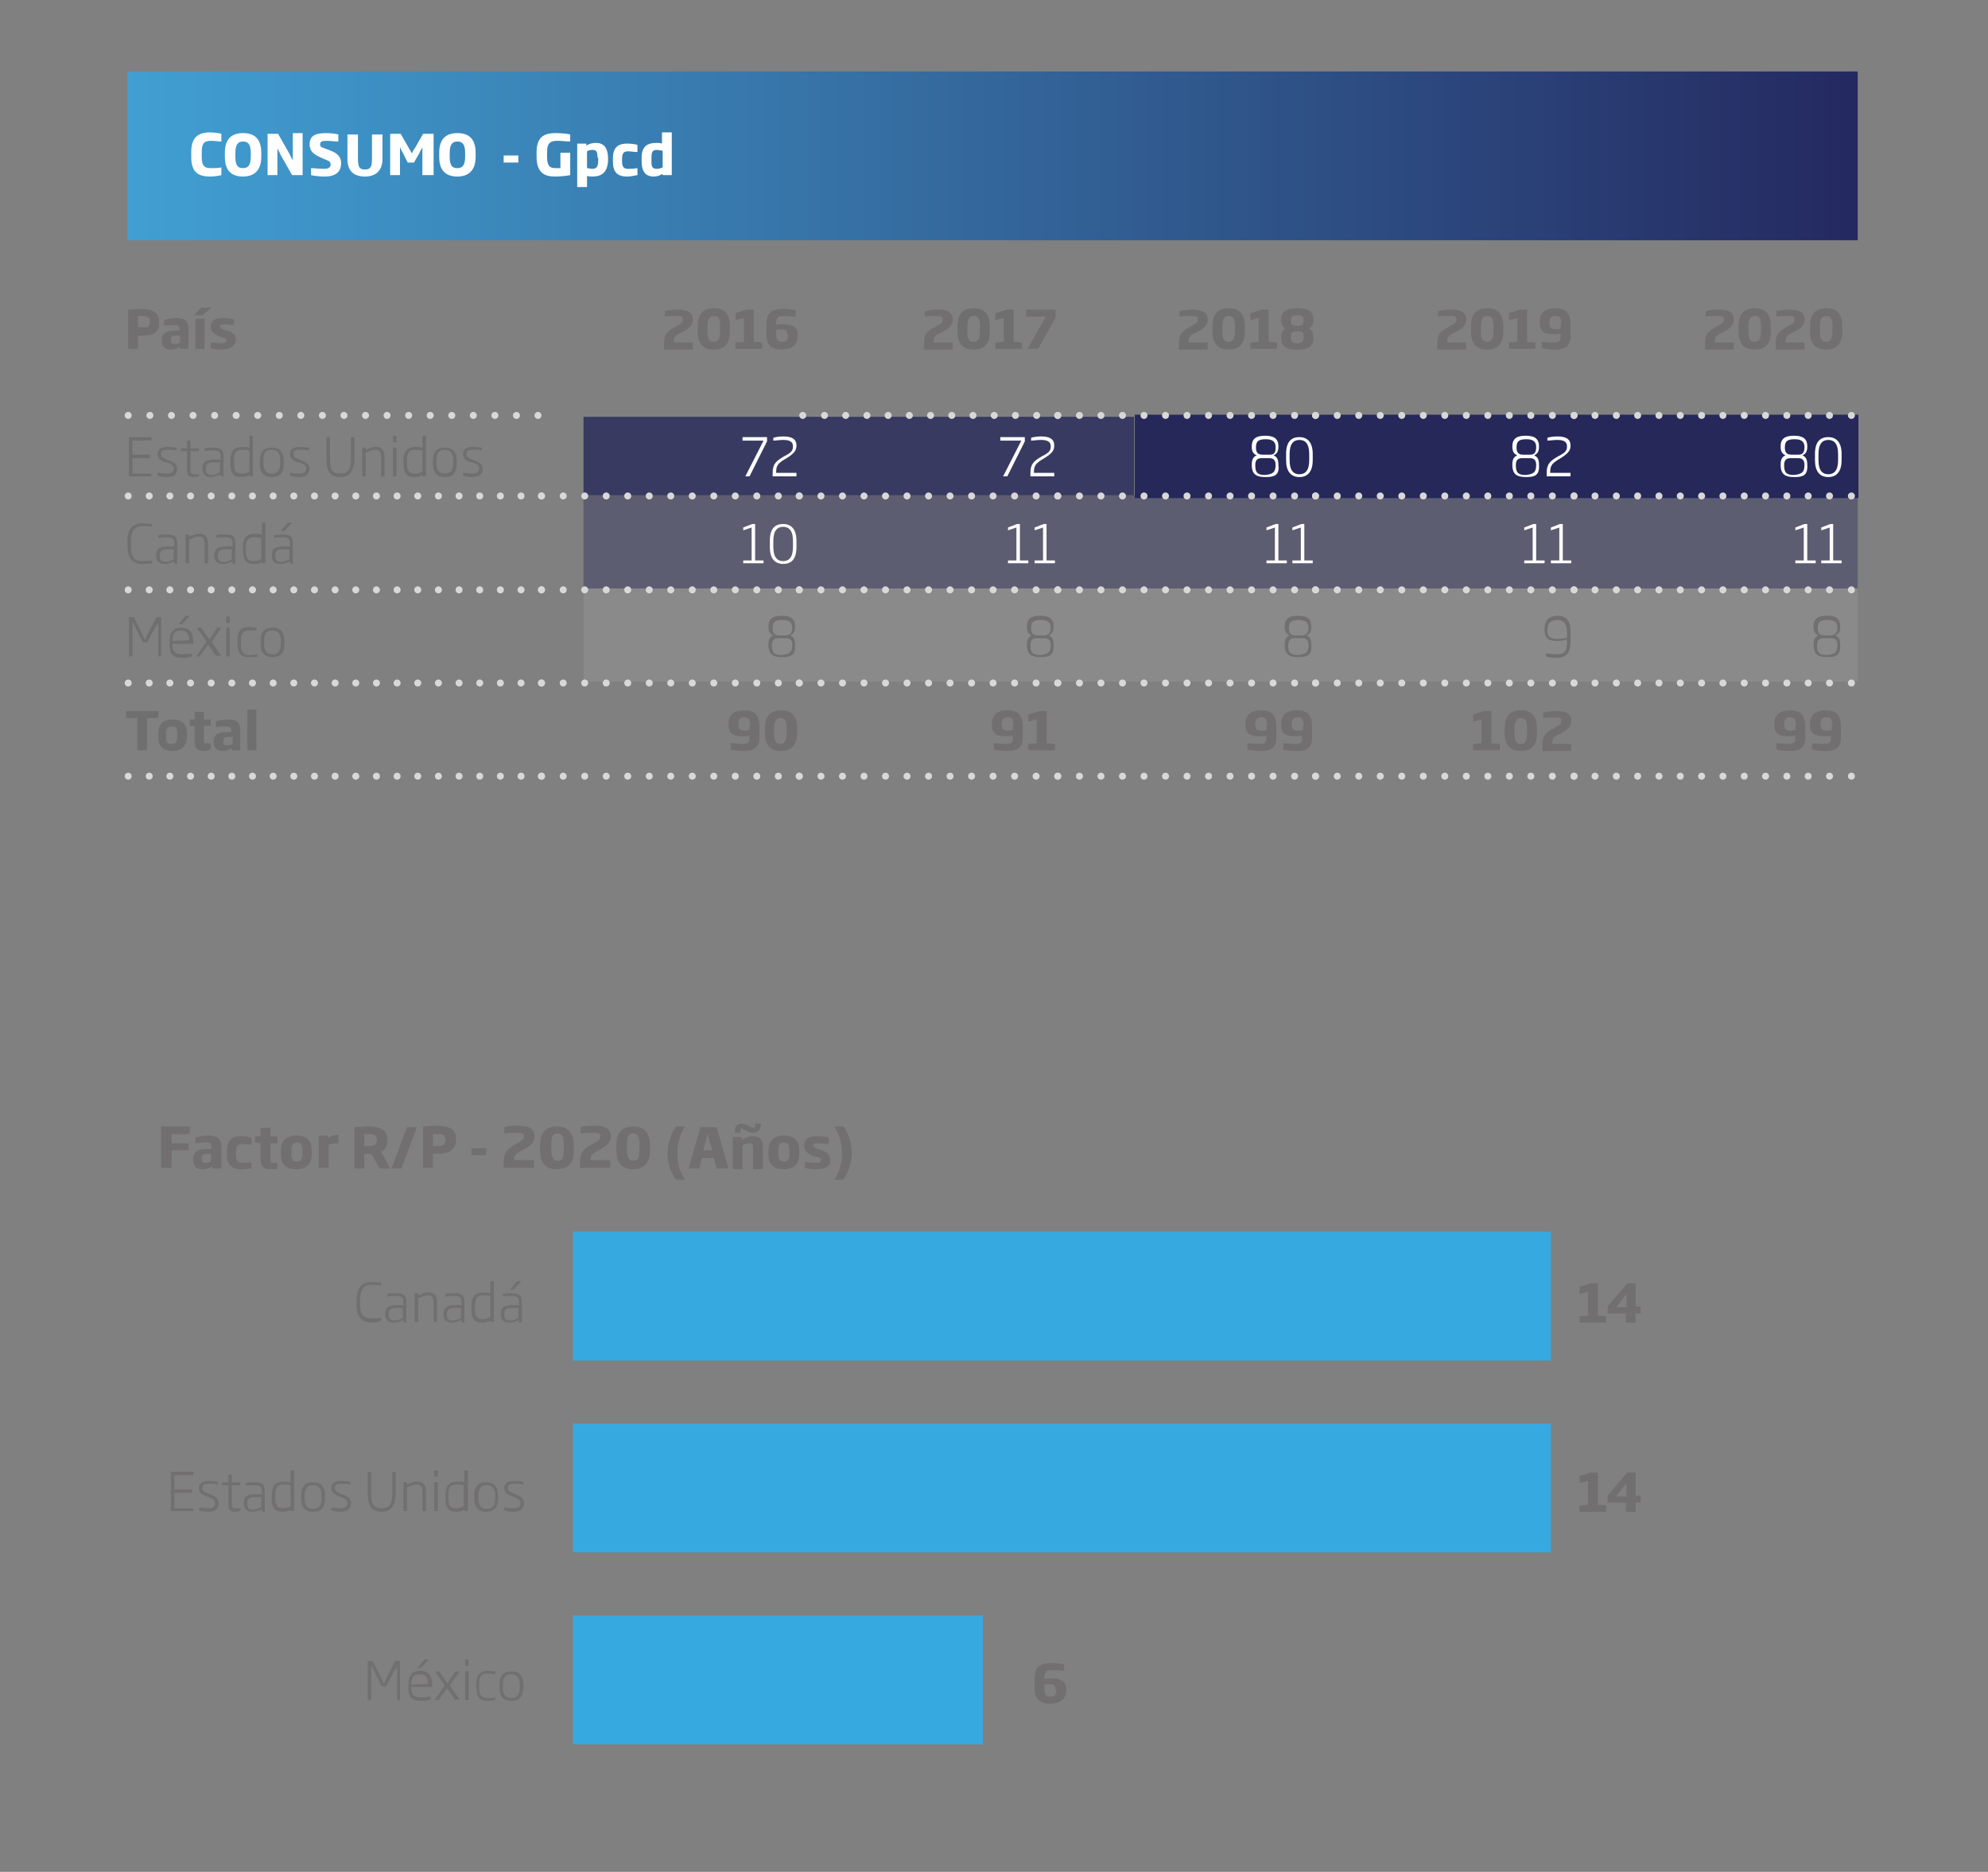 <?xml version="1.0" encoding="utf-8"?>
<!-- Generator: Adobe Illustrator 24.2.3, SVG Export Plug-In . SVG Version: 6.00 Build 0)  -->
<svg version="1.1" id="Capa_1" xmlns="http://www.w3.org/2000/svg" xmlns:xlink="http://www.w3.org/1999/xlink" x="0px" y="0px"
	 viewBox="0 0 283.8 267.2" style="enable-background:new 0 0 283.8 267.2;" xml:space="preserve">
<rect x="0" y="0" width="283.8" height="267.2" fill="#808080" stroke="none"/>
<style type="text/css">
	.st0{clip-path:url(#SVGID_2_);}
	.st1{clip-path:url(#SVGID_4_);fill:url(#SVGID_5_);}
	.st2{fill:#FFFFFF;}
	.st3{fill:#716F6F;}
	.st4{clip-path:url(#SVGID_2_);fill:#36A9E1;}
	.st5{clip-path:url(#SVGID_2_);fill:#252859;}
	.st6{opacity:0.8;clip-path:url(#SVGID_7_);}
	.st7{clip-path:url(#SVGID_9_);fill:#252859;}
	.st8{opacity:0.4;clip-path:url(#SVGID_7_);}
	.st9{clip-path:url(#SVGID_11_);fill:#252859;}
	.st10{opacity:0.2;clip-path:url(#SVGID_7_);}
	.st11{clip-path:url(#SVGID_13_);fill:#B3B3B5;}
	
		.st12{clip-path:url(#SVGID_2_);fill:none;stroke:#D9D8D9;stroke-linecap:round;stroke-linejoin:round;stroke-miterlimit:10;stroke-dasharray:0,3.078;}
	.st13{clip-path:url(#SVGID_2_);fill:none;stroke:#D9D8D9;stroke-linecap:round;stroke-linejoin:round;stroke-miterlimit:10;}
	
		.st14{clip-path:url(#SVGID_2_);fill:none;stroke:#D9D8D9;stroke-linecap:round;stroke-linejoin:round;stroke-miterlimit:10;stroke-dasharray:0,3.029;}
	
		.st15{clip-path:url(#SVGID_2_);fill:none;stroke:#D9D8D9;stroke-linecap:round;stroke-linejoin:round;stroke-miterlimit:10;stroke-dasharray:0,3.071;}
	
		.st16{clip-path:url(#SVGID_2_);fill:none;stroke:#D9D8D9;stroke-linecap:round;stroke-linejoin:round;stroke-miterlimit:10;stroke-dasharray:0,3.043;}
	
		.st17{clip-path:url(#SVGID_2_);fill:none;stroke:#D9D8D9;stroke-linecap:round;stroke-linejoin:round;stroke-miterlimit:10;stroke-dasharray:0,2.949;}
	.st18{fill:#706F6F;}
	.st19{clip-path:url(#SVGID_2_);fill:url(#SVGID_14_);}
</style>
<g>
	<defs>
		<rect id="SVGID_1_" x="6.3" y="10.2" width="277.5" height="246"/>
	</defs>
	<clipPath id="SVGID_2_">
		<use xlink:href="#SVGID_1_"  style="overflow:visible;"/>
	</clipPath>
	<g class="st0">
		<defs>
			<rect id="SVGID_3_" x="18.2" y="10.2" width="247" height="24.1"/>
		</defs>
		<clipPath id="SVGID_4_">
			<use xlink:href="#SVGID_3_"  style="overflow:visible;"/>
		</clipPath>
		
			<linearGradient id="SVGID_5_" gradientUnits="userSpaceOnUse" x1="-26.18" y1="774.592" x2="-25.18" y2="774.592" gradientTransform="matrix(247.046 0 0 -247.046 6485.963 191381.938)">
			<stop  offset="0" style="stop-color:#419FD2"/>
			<stop  offset="0.381" style="stop-color:#3775A9"/>
			<stop  offset="1" style="stop-color:#242960"/>
		</linearGradient>
		<rect x="18.2" y="10.2" class="st1" width="247" height="24.1"/>
	</g>
	<g class="st0">
		<path class="st2" d="M30,25.2c-1.7,0-2.7-0.6-2.7-2.8v-0.7c0-2.1,1-2.8,2.7-2.8c0.5,0,1.3,0.1,1.6,0.2v1.1c-0.4,0-1-0.1-1.5-0.1
			c-0.9,0-1.3,0.3-1.3,1.6v0.7c0,1.3,0.4,1.6,1.3,1.6c0.5,0,1.1,0,1.5-0.1V25C31.3,25.1,30.5,25.2,30,25.2z"/>
		<path class="st2" d="M34.7,25.2c-1.5,0-2.6-0.7-2.6-2.8v-0.6c0-2.1,1.1-2.8,2.6-2.8c1.5,0,2.6,0.7,2.6,2.8v0.6
			C37.3,24.4,36.2,25.2,34.7,25.2z M35.8,21.8c0-1.2-0.4-1.6-1.1-1.6c-0.7,0-1.1,0.4-1.1,1.6v0.6c0,1.3,0.4,1.6,1.1,1.6
			c0.7,0,1.1-0.4,1.1-1.6V21.8z"/>
		<path class="st2" d="M41.7,25L40,22c-0.1-0.3-0.3-0.6-0.4-0.8h0c0,0.3,0,0.6,0,1V25h-1.4v-5.9h1.5l1.7,3c0.1,0.3,0.3,0.6,0.4,0.8
			h0c0-0.3,0-0.7,0-1v-2.9h1.4V25H41.7z"/>
		<path class="st2" d="M46.4,25.2c-0.8,0-1.6-0.1-2-0.2v-1c0.5,0,1.1,0.1,1.8,0.1c0.7,0,1-0.2,1-0.6c0-0.3-0.1-0.5-0.7-0.7l-0.9-0.4
			c-0.8-0.4-1.4-0.8-1.4-1.8c0-1.2,0.8-1.6,2.3-1.6c0.8,0,1.5,0.1,1.8,0.2v1c-0.6,0-1.1-0.1-1.7-0.1c-0.6,0-0.9,0.1-0.9,0.5
			c0,0.3,0.1,0.4,0.7,0.6l0.8,0.3c1,0.4,1.5,0.9,1.5,1.8C48.7,24.6,47.8,25.2,46.4,25.2z"/>
		<path class="st2" d="M52.1,25.2c-1.6,0-2.5-0.8-2.5-2.5v-3.5h1.5v3.5c0,1.1,0.2,1.5,1,1.5s1-0.4,1-1.5v-3.5h1.5v3.5
			C54.6,24.3,53.7,25.2,52.1,25.2z"/>
		<path class="st2" d="M60.3,25v-3c0-0.4,0-0.6,0-1h0c-0.1,0.3-0.3,0.5-0.4,0.8l-0.8,1.4h-0.9l-0.7-1.4c-0.1-0.2-0.3-0.5-0.4-0.8h0
			c0,0.3,0,0.6,0,1v3h-1.4v-5.9h1.5l1.2,2.1c0.1,0.2,0.3,0.5,0.4,0.7h0c0.1-0.2,0.2-0.5,0.4-0.7l1.2-2.1h1.5V25H60.3z"/>
		<path class="st2" d="M65.3,25.2c-1.5,0-2.6-0.7-2.6-2.8v-0.6c0-2.1,1.1-2.8,2.6-2.8c1.5,0,2.6,0.7,2.6,2.8v0.6
			C67.9,24.4,66.8,25.2,65.3,25.2z M66.4,21.8c0-1.2-0.4-1.6-1.1-1.6c-0.7,0-1.1,0.4-1.1,1.6v0.6c0,1.3,0.4,1.6,1.1,1.6
			c0.7,0,1.1-0.4,1.1-1.6V21.8z"/>
		<path class="st2" d="M71.9,23.2v-1H74v1H71.9z"/>
	</g>
	<g class="st0">
		<path class="st2" d="M79.2,25.2c-1.4,0-2.6-0.5-2.6-2.8v-0.7c0-2.4,1.4-2.7,2.7-2.7c0.9,0,1.8,0.1,2.1,0.2v1
			c-0.4,0-1.3-0.1-1.8-0.1c-0.9,0-1.5,0.2-1.5,1.6v0.7c0,1.3,0.4,1.6,1.2,1.6c0.2,0,0.5,0,0.7,0v-2.2h1.4V25
			C80.9,25.1,80.1,25.2,79.2,25.2z"/>
	</g>
	<g class="st0">
		<path class="st2" d="M84.6,25.2c-0.3,0-0.6,0-0.8-0.1v1.6h-1.4v-6.2h1.3v0.3c0.4-0.3,0.9-0.4,1.4-0.4c1,0,1.7,0.6,1.7,2.2v0.4
			C86.7,24.6,85.9,25.2,84.6,25.2z M85.3,22.5c0-0.9-0.2-1.1-0.7-1.1c-0.2,0-0.5,0-0.8,0.2V24c0.2,0,0.5,0.1,0.7,0.1
			c0.6,0,0.9-0.2,0.9-1.2V22.5z"/>
		<path class="st2" d="M89.5,25.2c-1.4,0-2-0.7-2-2.1v-0.5c0-1.4,0.6-2.1,2-2.1c0.7,0,1.3,0.1,1.5,0.2v1c-0.6,0-1-0.1-1.3-0.1
			c-0.6,0-0.9,0.2-0.9,1.1V23c0,0.9,0.3,1.1,0.9,1.1c0.3,0,0.7,0,1.3-0.1V25C90.8,25,90.2,25.2,89.5,25.2z"/>
		<path class="st2" d="M94.6,25v-0.2c-0.3,0.2-0.7,0.4-1.3,0.4c-1.1,0-1.7-0.7-1.7-2.1v-0.6c0-1.6,0.8-2.1,2.1-2.1
			c0.3,0,0.6,0,0.8,0.1v-1.6h1.4V25H94.6z M94.5,21.5c-0.2,0-0.5-0.1-0.7-0.1c-0.6,0-0.8,0.2-0.8,1.1v0.6c0,0.8,0.2,1,0.8,1
			c0.3,0,0.5-0.1,0.8-0.2V21.5z"/>
	</g>
	<g class="st0">
		<path class="st3" d="M24.5,161.9v1.3h2.4v1h-2.4v2.5H23v-5.9h4.1v1.1H24.5z"/>
		<path class="st3" d="M30.3,166.8v-0.3c-0.3,0.2-0.8,0.4-1.4,0.4c-0.9,0-1.3-0.4-1.3-1.3v-0.2c0-1.2,0.9-1.4,2.2-1.4h0.4v-0.2
			c0-0.6-0.1-0.7-0.8-0.7c-0.4,0-1,0-1.5,0.1v-0.8c0.3-0.1,1-0.3,1.8-0.3c1.4,0,1.9,0.5,1.9,1.7v3H30.3z M30.2,164.7h-0.5
			c-0.6,0-0.9,0.1-0.9,0.6v0.2c0,0.4,0.2,0.5,0.5,0.5c0.4,0,0.7-0.1,0.8-0.2V164.7z"/>
		<path class="st3" d="M34.4,166.9c-1.4,0-2-0.7-2-2.1v-0.5c0-1.4,0.6-2.1,2-2.1c0.7,0,1.3,0.1,1.5,0.2v1c-0.6,0-1-0.1-1.3-0.1
			c-0.6,0-0.9,0.2-0.9,1.1v0.5c0,0.9,0.3,1.1,0.9,1.1c0.3,0,0.7,0,1.3-0.1v0.9C35.7,166.8,35.2,166.9,34.4,166.9z"/>
		<path class="st3" d="M38.6,166.9c-1,0-1.4-0.4-1.4-1.4v-2.3l-0.8-0.1v-0.9h0.8V161h1.4v1.2h1v1h-1v2.3c0,0.4,0,0.5,0.4,0.5
			c0.2,0,0.5,0,0.6,0v0.9C39.5,166.8,39.1,166.9,38.6,166.9z"/>
		<path class="st3" d="M42.3,166.9c-1.4,0-2.2-0.6-2.2-2.1v-0.5c0-1.5,0.8-2.2,2.2-2.2c1.4,0,2.2,0.6,2.2,2.2v0.5
			C44.5,166.2,43.7,166.9,42.3,166.9z M43.2,164.2c0-0.8-0.2-1.1-0.8-1.1c-0.6,0-0.8,0.3-0.8,1.1v0.5c0,0.8,0.2,1.1,0.8,1.1
			c0.6,0,0.8-0.3,0.8-1.1V164.2z"/>
		<path class="st3" d="M46.9,163.4v3.3h-1.4v-4.6h1.3v0.4c0.4-0.4,1-0.5,1.5-0.5v1.2C47.8,163.2,47.2,163.3,46.9,163.4z"/>
		<path class="st3" d="M54.2,166.8l-1.2-2.1H52v2.1h-1.4v-5.9c0.6,0,1.2-0.1,1.9-0.1c1.5,0,2.8,0.3,2.8,1.9v0.1
			c0,0.9-0.4,1.4-0.9,1.6l1.3,2.4H54.2z M53.8,162.7c0-0.7-0.4-0.8-1.3-0.8c-0.2,0-0.3,0-0.5,0v1.7h0.5
			C53.5,163.6,53.8,163.4,53.8,162.7L53.8,162.7z"/>
		<path class="st3" d="M57.3,166.8h-1.4l2.2-5.9h1.4L57.3,166.8z"/>
		<path class="st3" d="M62.4,164.7c-0.2,0-0.4,0-0.6,0v2h-1.4v-5.9c0.7,0,1.2-0.1,1.9-0.1c1.5,0,2.8,0.3,2.8,1.9v0.1
			C65,164.4,63.8,164.7,62.4,164.7z M63.6,162.7c0-0.7-0.4-0.8-1.2-0.8c-0.2,0-0.4,0-0.6,0v1.7h0.6
			C63.1,163.6,63.6,163.4,63.6,162.7L63.6,162.7z"/>
		<path class="st3" d="M67.3,164.9v-1h2.1v1H67.3z"/>
		<path class="st3" d="M71.9,166.8V166c0-1.5,0.5-2,1.8-2.7c0.9-0.5,1.1-0.7,1.1-1.1c0-0.4-0.3-0.5-1.1-0.5c-0.6,0-1.4,0-1.7,0.1
			v-0.9c0.5-0.2,1.3-0.2,2-0.2c1.6,0,2.3,0.5,2.3,1.5c0,0.8-0.4,1.3-1.6,1.9c-1.1,0.6-1.3,0.8-1.3,1.4v0.1h2.8v1.1H71.9z"/>
		<path class="st3" d="M79.5,166.9c-1.7,0-2.4-1-2.4-2.7v-0.7c0-1.8,0.8-2.7,2.4-2.7s2.4,1,2.4,2.7v0.7
			C82,165.9,81.2,166.9,79.5,166.9z M80.5,163.4c0-1.3-0.4-1.6-0.9-1.6c-0.6,0-0.9,0.3-0.9,1.6v0.7c0,1.3,0.4,1.6,0.9,1.6
			c0.6,0,0.9-0.3,0.9-1.6V163.4z"/>
		<path class="st3" d="M82.8,166.8V166c0-1.5,0.5-2,1.8-2.7c0.9-0.5,1.1-0.7,1.1-1.1c0-0.4-0.3-0.5-1.1-0.5c-0.6,0-1.4,0-1.7,0.1
			v-0.9c0.5-0.2,1.3-0.2,2-0.2c1.6,0,2.3,0.5,2.3,1.5c0,0.8-0.4,1.3-1.6,1.9c-1.1,0.6-1.3,0.8-1.3,1.4v0.1h2.8v1.1H82.8z"/>
		<path class="st3" d="M90.4,166.9c-1.7,0-2.4-1-2.4-2.7v-0.7c0-1.8,0.8-2.7,2.4-2.7s2.4,1,2.4,2.7v0.7
			C92.8,165.9,92,166.9,90.4,166.9z M91.3,163.4c0-1.3-0.4-1.6-0.9-1.6c-0.6,0-0.9,0.3-0.9,1.6v0.7c0,1.3,0.4,1.6,0.9,1.6
			c0.6,0,0.9-0.3,0.9-1.6V163.4z"/>
		<path class="st3" d="M96.5,168.4c-0.5-0.7-1.2-2-1.2-3.7v-0.1c0-1.7,0.7-3,1.2-3.8h1.3c-0.7,1.1-1.1,2.2-1.1,3.8v0.1
			c0,1.5,0.4,2.7,1.1,3.7H96.5z"/>
		<path class="st3" d="M102.3,166.8l-0.4-1.5h-1.7l-0.4,1.5h-1.5l1.7-5.9h2.3l1.7,5.9H102.3z M101.2,162.6c-0.1-0.3-0.1-0.6-0.2-0.9
			H101c0,0.3-0.1,0.6-0.2,0.9l-0.4,1.6h1.3L101.2,162.6z"/>
		<path class="st3" d="M107.5,166.8v-2.9c0-0.6-0.1-0.7-0.5-0.7c-0.3,0-0.6,0.1-1,0.3v3.4h-1.4v-4.6h1.3v0.4c0.5-0.3,1-0.5,1.5-0.5
			c1.4,0,1.5,0.8,1.5,1.8v2.9H107.5z M107.5,161.7c-0.2,0-0.5-0.1-0.8-0.2l-0.4-0.2c-0.2-0.1-0.3-0.2-0.4-0.2
			c-0.2,0-0.2,0.1-0.2,0.4v0.2h-0.8v-0.2c0-0.8,0.4-1.1,1-1.1c0.3,0,0.5,0.1,0.8,0.2l0.4,0.2c0.2,0.1,0.3,0.2,0.5,0.2
			c0.2,0,0.2-0.1,0.2-0.4v-0.2h0.8v0.2C108.5,161.4,108.1,161.7,107.5,161.7z"/>
		<path class="st3" d="M111.9,166.9c-1.4,0-2.2-0.6-2.2-2.1v-0.5c0-1.5,0.8-2.2,2.2-2.2c1.4,0,2.2,0.6,2.2,2.2v0.5
			C114.1,166.2,113.3,166.9,111.9,166.9z M112.7,164.2c0-0.8-0.2-1.1-0.8-1.1c-0.6,0-0.8,0.3-0.8,1.1v0.5c0,0.8,0.2,1.1,0.8,1.1
			c0.6,0,0.8-0.3,0.8-1.1V164.2z"/>
		<path class="st3" d="M116.5,166.9c-0.6,0-1.4-0.1-1.6-0.2v-0.8c0.2,0,0.9,0.1,1.6,0.1c0.6,0,0.7-0.1,0.7-0.4
			c0-0.3-0.1-0.3-0.7-0.5l-0.4-0.1c-0.8-0.3-1.3-0.7-1.3-1.5c0-1,0.7-1.3,1.9-1.3c0.7,0,1.3,0.1,1.6,0.2v0.9c-0.5,0-1-0.1-1.5-0.1
			c-0.4,0-0.7,0-0.7,0.3c0,0.2,0.1,0.3,0.6,0.5l0.4,0.1c1,0.4,1.4,0.7,1.4,1.5C118.6,166.4,117.9,166.9,116.5,166.9z"/>
		<path class="st3" d="M120.4,168.4h-1.3c0.7-1,1.1-2.2,1.1-3.7v-0.1c0-1.5-0.4-2.7-1.1-3.8h1.3c0.5,0.7,1.2,2,1.2,3.8v0.1
			C121.6,166.3,120.9,167.6,120.4,168.4z"/>
	</g>
	<rect x="81.8" y="175.8" class="st4" width="139.6" height="18.4"/>
	<rect x="81.8" y="203.2" class="st4" width="139.6" height="18.4"/>
	<rect x="81.8" y="230.6" class="st4" width="58.5" height="18.4"/>
	<g class="st0">
		<path class="st3" d="M53.1,188.8c-1.3,0-2.2-0.6-2.2-2.6v-0.6c0-2,0.9-2.6,2.2-2.6c0.6,0,1.1,0.1,1.3,0.1v0.4
			c-0.4-0.1-0.8-0.1-1.3-0.1c-1.1,0-1.7,0.6-1.7,2.1v0.6c0,1.6,0.5,2.1,1.7,2.1c0.5,0,0.9,0,1.3-0.1v0.4
			C54.2,188.7,53.7,188.8,53.1,188.8z"/>
		<path class="st3" d="M57.6,188.7v-0.3c-0.3,0.2-0.8,0.4-1.4,0.4c-0.8,0-1.2-0.4-1.2-1.2v-0.1c0-1,0.7-1.2,1.9-1.2h0.7v-0.3
			c0-0.8-0.2-1-1.1-1c-0.4,0-0.7,0-1.2,0.1v-0.4c0.4-0.1,0.7-0.1,1.2-0.1c1.3,0,1.5,0.4,1.5,1.4v2.8H57.6z M57.6,186.7h-0.7
			c-1,0-1.4,0.1-1.4,0.9v0.1c0,0.6,0.3,0.8,0.8,0.8c0.5,0,1-0.2,1.2-0.4V186.7z"/>
		<path class="st3" d="M61.9,188.7v-2.6c0-0.9-0.2-1.2-0.8-1.2c-0.4,0-0.8,0.2-1.4,0.4v3.4h-0.5v-4.1h0.5v0.3
			c0.5-0.2,0.9-0.4,1.4-0.4c1.1,0,1.3,0.6,1.3,1.6v2.6H61.9z"/>
		<path class="st3" d="M65.9,188.7v-0.3c-0.3,0.2-0.8,0.4-1.4,0.4c-0.8,0-1.2-0.4-1.2-1.2v-0.1c0-1,0.7-1.2,1.9-1.2h0.7v-0.3
			c0-0.8-0.2-1-1.1-1c-0.4,0-0.7,0-1.2,0.1v-0.4c0.4-0.1,0.7-0.1,1.2-0.1c1.3,0,1.5,0.4,1.5,1.4v2.8H65.9z M65.9,186.7h-0.7
			c-1,0-1.4,0.1-1.4,0.9v0.1c0,0.6,0.3,0.8,0.8,0.8c0.5,0,1-0.2,1.2-0.4V186.7z"/>
		<path class="st3" d="M70,188.7v-0.2c-0.3,0.2-0.7,0.3-1.2,0.3c-1,0-1.5-0.5-1.5-1.9v-0.5c0-1.5,0.7-1.9,1.7-1.9c0.3,0,0.6,0,1,0.1
			v-1.7h0.5v5.8H70z M70,185c-0.4-0.1-0.8-0.1-1-0.1c-0.8,0-1.2,0.3-1.2,1.5v0.5c0,1,0.3,1.4,1.1,1.4c0.4,0,0.8-0.1,1.1-0.3V185z"/>
		<path class="st3" d="M74.1,188.7v-0.3c-0.3,0.2-0.8,0.4-1.4,0.4c-0.8,0-1.2-0.4-1.2-1.2v-0.1c0-1,0.7-1.2,1.9-1.2h0.7v-0.3
			c0-0.8-0.2-1-1.1-1c-0.4,0-0.7,0-1.2,0.1v-0.4c0.2,0,0.7-0.1,1.2-0.1c1.3,0,1.5,0.4,1.5,1.4v2.8H74.1z M74.1,186.7h-0.7
			c-1,0-1.4,0.1-1.4,0.9v0.1c0,0.6,0.3,0.8,0.8,0.8c0.5,0,1-0.2,1.2-0.4V186.7z M73.3,184.1h-0.5l1-1.2h0.6L73.3,184.1z"/>
	</g>
	<g class="st0">
		<path class="st3" d="M24.4,215.7v-5.6h3.2v0.5h-2.7v2h2.5v0.5h-2.5v2.2h2.7v0.4H24.4z"/>
		<path class="st3" d="M29.7,215.8c-0.5,0-1.1-0.1-1.3-0.2v-0.4c0.3,0,0.8,0.1,1.3,0.1c0.8,0,1-0.3,1-0.7c0-0.4-0.2-0.6-0.9-0.9
			l-0.3-0.1c-0.8-0.3-1.1-0.6-1.1-1.2c0-0.7,0.5-1,1.5-1c0.5,0,1,0.1,1.2,0.1v0.4c-0.4-0.1-0.9-0.1-1.2-0.1c-0.7,0-1,0.1-1,0.6
			c0,0.4,0.2,0.5,0.8,0.8l0.3,0.1c0.9,0.4,1.2,0.6,1.2,1.3C31.2,215.3,30.9,215.8,29.7,215.8z"/>
		<path class="st3" d="M33.5,215.8c-0.7,0-0.9-0.3-0.9-1V212l-0.9,0v-0.4h0.9v-1.1h0.5v1.1h1.2v0.4h-1.2v2.7c0,0.5,0.1,0.6,0.5,0.6
			c0.2,0,0.5,0,0.7,0v0.3C34.1,215.8,33.8,215.8,33.5,215.8z"/>
		<path class="st3" d="M37.4,215.7v-0.3c-0.3,0.2-0.8,0.4-1.4,0.4c-0.8,0-1.2-0.4-1.2-1.2v-0.1c0-1,0.7-1.2,1.9-1.2h0.7v-0.3
			c0-0.8-0.2-1-1.1-1c-0.4,0-0.7,0-1.2,0.1v-0.4c0.4-0.1,0.7-0.1,1.2-0.1c1.3,0,1.5,0.4,1.5,1.4v2.8H37.4z M37.4,213.7h-0.7
			c-1,0-1.4,0.1-1.4,0.9v0.1c0,0.6,0.3,0.8,0.8,0.8c0.5,0,1-0.2,1.2-0.4V213.7z"/>
		<path class="st3" d="M41.5,215.7v-0.2c-0.3,0.2-0.7,0.3-1.2,0.3c-1,0-1.5-0.5-1.5-1.9v-0.5c0-1.5,0.7-1.9,1.7-1.9
			c0.3,0,0.6,0,1,0.1v-1.7H42v5.8H41.5z M41.5,212c-0.4-0.1-0.8-0.1-1-0.1c-0.8,0-1.2,0.3-1.2,1.5v0.5c0,1,0.3,1.4,1.1,1.4
			c0.4,0,0.8-0.1,1.1-0.3V212z"/>
		<path class="st3" d="M44.7,215.8c-1.2,0-1.7-0.7-1.7-1.9v-0.4c0-1.3,0.5-1.9,1.7-1.9c1.2,0,1.7,0.7,1.7,1.9v0.4
			C46.4,215.1,45.9,215.8,44.7,215.8z M45.9,213.5c0-1-0.4-1.5-1.2-1.5c-0.8,0-1.2,0.4-1.2,1.5v0.4c0,1,0.4,1.5,1.2,1.5
			c0.8,0,1.2-0.5,1.2-1.5V213.5z"/>
		<path class="st3" d="M48.6,215.8c-0.5,0-1.1-0.1-1.3-0.2v-0.4c0.3,0,0.8,0.1,1.3,0.1c0.8,0,1-0.3,1-0.7c0-0.4-0.2-0.6-0.9-0.9
			l-0.3-0.1c-0.8-0.3-1.1-0.6-1.1-1.2c0-0.7,0.5-1,1.5-1c0.5,0,1,0.1,1.2,0.1v0.4c-0.4-0.1-0.9-0.1-1.2-0.1c-0.7,0-1,0.1-1,0.6
			c0,0.4,0.2,0.5,0.8,0.8l0.3,0.1c0.9,0.4,1.2,0.6,1.2,1.3C50.1,215.3,49.7,215.8,48.6,215.8z"/>
		<path class="st3" d="M54.5,215.8c-1.4,0-2-0.8-2-2.5v-3.2H53v3.1c0,1.5,0.3,2.1,1.5,2.1c1.1,0,1.5-0.6,1.5-2.1v-3.1h0.5v3.2
			C56.4,215,55.8,215.8,54.5,215.8z"/>
		<path class="st3" d="M60.3,215.7v-2.6c0-0.9-0.2-1.2-0.8-1.2c-0.4,0-0.8,0.2-1.4,0.4v3.4h-0.5v-4.1h0.5v0.3
			c0.5-0.2,0.9-0.4,1.4-0.4c1.1,0,1.3,0.6,1.3,1.6v2.6H60.3z"/>
		<path class="st3" d="M62,210.8v-0.9h0.5v0.9H62z M62,215.7v-4.1h0.5v4.1H62z"/>
		<path class="st3" d="M66.3,215.7v-0.2c-0.3,0.2-0.7,0.3-1.2,0.3c-1,0-1.5-0.5-1.5-1.9v-0.5c0-1.5,0.7-1.9,1.7-1.9
			c0.3,0,0.6,0,1,0.1v-1.7h0.5v5.8H66.3z M66.2,212c-0.4-0.1-0.8-0.1-1-0.1c-0.8,0-1.2,0.3-1.2,1.5v0.5c0,1,0.3,1.4,1.1,1.4
			c0.4,0,0.8-0.1,1.1-0.3V212z"/>
		<path class="st3" d="M69.4,215.8c-1.2,0-1.7-0.7-1.7-1.9v-0.4c0-1.3,0.5-1.9,1.7-1.9c1.2,0,1.7,0.7,1.7,1.9v0.4
			C71.1,215.1,70.6,215.8,69.4,215.8z M70.7,213.5c0-1-0.4-1.5-1.2-1.5c-0.8,0-1.2,0.4-1.2,1.5v0.4c0,1,0.4,1.5,1.2,1.5
			c0.8,0,1.2-0.5,1.2-1.5V213.5z"/>
		<path class="st3" d="M73.3,215.8c-0.5,0-1.1-0.1-1.3-0.2v-0.4c0.3,0,0.8,0.1,1.3,0.1c0.8,0,1-0.3,1-0.7c0-0.4-0.2-0.6-0.9-0.9
			l-0.3-0.1c-0.8-0.3-1.1-0.6-1.1-1.2c0-0.7,0.5-1,1.5-1c0.5,0,1,0.1,1.2,0.1v0.4c-0.4-0.1-0.9-0.1-1.2-0.1c-0.7,0-1,0.1-1,0.6
			c0,0.4,0.2,0.5,0.8,0.8l0.3,0.1c0.9,0.4,1.2,0.6,1.2,1.3C74.8,215.3,74.4,215.8,73.3,215.8z"/>
	</g>
	<g class="st0">
		<path class="st3" d="M56.7,242.7v-4c0-0.3,0-0.6,0-0.9h0c-0.1,0.3-0.2,0.5-0.4,0.7l-1.2,2.2h-0.6l-1.1-2.2
			c-0.1-0.2-0.2-0.5-0.4-0.7h0c0,0.3,0,0.5,0,0.9v4h-0.5v-5.6h0.7l1.3,2.6c0.1,0.2,0.2,0.5,0.3,0.7h0c0.1-0.2,0.2-0.5,0.3-0.7
			l1.3-2.6h0.7v5.6H56.7z"/>
		<path class="st3" d="M58.7,240.8L58.7,240.8c0,1,0.3,1.5,1.4,1.5c0.5,0,1-0.1,1.4-0.1v0.4c-0.3,0.1-0.8,0.2-1.4,0.2
			c-1.4,0-1.8-0.6-1.8-2v-0.3c0-1.3,0.5-2,1.7-2c1.2,0,1.7,0.7,1.7,2.1v0.2H58.7z M61.1,240.4c0-0.7-0.2-1.4-1.2-1.4
			c-1,0-1.2,0.7-1.2,1.4v0.1L61.1,240.4L61.1,240.4z M60.1,238.1h-0.5l1-1.2h0.6L60.1,238.1z"/>
		<path class="st3" d="M65,242.7l-1.2-1.7l-1.2,1.7h-0.6l1.5-2.1l-1.4-2h0.6l1.2,1.7l1.1-1.7h0.6l-1.4,2l1.4,2H65z"/>
		<path class="st3" d="M66.4,237.8v-0.9h0.5v0.9H66.4z M66.4,242.7v-4.1h0.5v4.1H66.4z"/>
		<path class="st3" d="M69.6,242.8c-1.1,0-1.6-0.6-1.6-1.9v-0.5c0-1.3,0.5-1.9,1.6-1.9c0.5,0,0.9,0.1,1.1,0.1v0.4
			c-0.5-0.1-0.8-0.1-1.1-0.1c-0.8,0-1.2,0.3-1.2,1.5v0.5c0,1.2,0.4,1.5,1.2,1.5c0.2,0,0.5,0,1.1-0.1v0.4
			C70.4,242.7,70,242.8,69.6,242.8z"/>
		<path class="st3" d="M73,242.8c-1.2,0-1.7-0.7-1.7-1.9v-0.4c0-1.3,0.5-1.9,1.7-1.9s1.7,0.7,1.7,1.9v0.4
			C74.7,242.1,74.2,242.8,73,242.8z M74.2,240.5c0-1-0.4-1.5-1.2-1.5c-0.8,0-1.2,0.4-1.2,1.5v0.4c0,1,0.4,1.5,1.2,1.5
			c0.8,0,1.2-0.5,1.2-1.5V240.5z"/>
	</g>
	<g class="st0">
		<path class="st3" d="M225.5,188.8v-0.9l1.2-0.1v-3.4l-1.2,0.3v-1l1.6-0.5h1v4.6l1.2,0.1v0.9H225.5z"/>
		<path class="st3" d="M233.5,187.5v1.3h-1.4v-1.3h-2.6v-1l2.8-3.3h1.2v3.3h0.7v1H233.5z M232.2,184.7l-1.5,1.9h1.5V184.7z"/>
	</g>
	<g class="st0">
		<path class="st3" d="M225.5,215.8v-0.9l1.2-0.1v-3.4l-1.2,0.3v-1l1.6-0.5h1v4.6l1.2,0.1v0.9H225.5z"/>
		<path class="st3" d="M233.5,214.5v1.3h-1.4v-1.3h-2.6v-1l2.8-3.3h1.2v3.3h0.7v1H233.5z M232.2,211.7l-1.5,1.9h1.5V211.7z"/>
	</g>
	<g class="st0">
		<path class="st3" d="M149.9,243.2c-1.5,0-2.2-0.7-2.2-2.3v-1.2c0-1.4,0.4-2.3,2.3-2.3c0.8,0,1.6,0.1,1.9,0.2v0.9
			c-0.5,0-1.1-0.1-1.7-0.1c-1,0-1.1,0.4-1.1,1.1v0.2c0.3-0.1,0.7-0.1,1-0.1c1.2,0,2.1,0.3,2.1,1.6v0.2
			C152.1,242.8,151,243.2,149.9,243.2z M150.7,241.2c0-0.6-0.3-0.8-0.8-0.8c-0.2,0-0.5,0-0.8,0.1v0.6c0,0.9,0.3,1.1,0.9,1.1
			c0.5,0,0.8-0.3,0.8-0.9V241.2z"/>
	</g>
	<rect x="162" y="59.2" class="st5" width="103.3" height="11.9"/>
	<g class="st0">
		<defs>
			<rect id="SVGID_6_" x="6.3" y="10.2" width="277.5" height="246"/>
		</defs>
		<clipPath id="SVGID_7_">
			<use xlink:href="#SVGID_6_"  style="overflow:visible;"/>
		</clipPath>
		<g class="st6">
			<g>
				<defs>
					<rect id="SVGID_8_" x="74.3" y="52.5" width="96.6" height="19.2"/>
				</defs>
				<clipPath id="SVGID_9_">
					<use xlink:href="#SVGID_8_"  style="overflow:visible;"/>
				</clipPath>
				<rect x="83.3" y="59.5" class="st7" width="78.6" height="11.2"/>
			</g>
		</g>
		<g class="st8">
			<g>
				<defs>
					<rect id="SVGID_10_" x="74.3" y="63.7" width="200" height="21.3"/>
				</defs>
				<clipPath id="SVGID_11_">
					<use xlink:href="#SVGID_10_"  style="overflow:visible;"/>
				</clipPath>
				<rect x="83.3" y="70.7" class="st9" width="181.9" height="13.3"/>
			</g>
		</g>
		<g class="st10">
			<g>
				<defs>
					<rect id="SVGID_12_" x="74.3" y="77" width="200" height="21.3"/>
				</defs>
				<clipPath id="SVGID_13_">
					<use xlink:href="#SVGID_12_"  style="overflow:visible;"/>
				</clipPath>
				<rect x="83.3" y="84" class="st11" width="181.9" height="13.3"/>
			</g>
		</g>
	</g>
	<line class="st12" x1="21.4" y1="59.3" x2="75.3" y2="59.3"/>
	<path class="st13" d="M76.8,59.3L76.8,59.3 M18.3,59.3L18.3,59.3"/>
	<line class="st14" x1="117.7" y1="59.3" x2="149.5" y2="59.3"/>
	<path class="st13" d="M151,59.3L151,59.3 M114.6,59.3L114.6,59.3"/>
	<line class="st15" x1="154.1" y1="59.3" x2="186.3" y2="59.3"/>
	<path class="st13" d="M187.8,59.3L187.8,59.3 M151,59.3L151,59.3"/>
	<line class="st15" x1="190.9" y1="59.3" x2="223.2" y2="59.3"/>
	<path class="st13" d="M224.7,59.3L224.7,59.3 M187.8,59.3L187.8,59.3"/>
	<line class="st16" x1="227.7" y1="59.3" x2="262.7" y2="59.3"/>
	<path class="st13" d="M264.3,59.3L264.3,59.3 M224.7,59.3L224.7,59.3"/>
	<line class="st17" x1="21.3" y1="70.8" x2="75.8" y2="70.8"/>
	<path class="st13" d="M77.3,70.8L77.3,70.8 M18.3,70.8L18.3,70.8"/>
	<line class="st15" x1="80.4" y1="70.8" x2="112.6" y2="70.8"/>
	<path class="st13" d="M114.1,70.8L114.1,70.8 M77.3,70.8L77.3,70.8"/>
	<line class="st15" x1="117.2" y1="70.8" x2="149.5" y2="70.8"/>
	<path class="st13" d="M151,70.8L151,70.8 M114.1,70.8L114.1,70.8"/>
	<line class="st15" x1="154.1" y1="70.8" x2="186.3" y2="70.8"/>
	<path class="st13" d="M187.8,70.8L187.8,70.8 M151,70.8L151,70.8"/>
	<line class="st15" x1="190.9" y1="70.8" x2="223.2" y2="70.8"/>
	<path class="st13" d="M224.7,70.8L224.7,70.8 M187.8,70.8L187.8,70.8"/>
	<line class="st16" x1="227.7" y1="70.8" x2="262.7" y2="70.8"/>
	<path class="st13" d="M264.3,70.8L264.3,70.8 M224.7,70.8L224.7,70.8"/>
	<line class="st17" x1="21.3" y1="84.2" x2="75.8" y2="84.2"/>
	<path class="st13" d="M77.3,84.2L77.3,84.2 M18.3,84.2L18.3,84.2"/>
	<line class="st15" x1="80.4" y1="84.2" x2="112.6" y2="84.2"/>
	<path class="st13" d="M114.1,84.2L114.1,84.2 M77.3,84.2L77.3,84.2"/>
	<line class="st15" x1="117.2" y1="84.2" x2="149.5" y2="84.2"/>
	<path class="st13" d="M151,84.2L151,84.2 M114.1,84.2L114.1,84.2"/>
	<line class="st15" x1="154.1" y1="84.2" x2="186.3" y2="84.2"/>
	<path class="st13" d="M187.8,84.2L187.8,84.2 M151,84.2L151,84.2"/>
	<line class="st15" x1="190.9" y1="84.2" x2="223.2" y2="84.2"/>
	<path class="st13" d="M224.7,84.2L224.7,84.2 M187.8,84.2L187.8,84.2"/>
	<line class="st16" x1="227.7" y1="84.2" x2="262.7" y2="84.2"/>
	<path class="st13" d="M264.3,84.2L264.3,84.2 M224.7,84.2L224.7,84.2"/>
	<line class="st17" x1="21.3" y1="97.5" x2="75.8" y2="97.5"/>
	<path class="st13" d="M77.3,97.5L77.3,97.5 M18.3,97.5L18.3,97.5"/>
	<line class="st15" x1="80.4" y1="97.5" x2="112.6" y2="97.5"/>
	<path class="st13" d="M114.1,97.5L114.1,97.5 M77.3,97.5L77.3,97.5"/>
	<line class="st15" x1="117.2" y1="97.5" x2="149.5" y2="97.5"/>
	<path class="st13" d="M151,97.5L151,97.5 M114.1,97.5L114.1,97.5"/>
	<line class="st15" x1="154.1" y1="97.5" x2="186.3" y2="97.5"/>
	<path class="st13" d="M187.8,97.5L187.8,97.5 M151,97.5L151,97.5"/>
	<line class="st15" x1="190.9" y1="97.5" x2="223.2" y2="97.5"/>
	<path class="st13" d="M224.7,97.5L224.7,97.5 M187.8,97.5L187.8,97.5"/>
	<line class="st16" x1="227.7" y1="97.5" x2="262.7" y2="97.5"/>
	<path class="st13" d="M264.3,97.5L264.3,97.5 M224.7,97.5L224.7,97.5"/>
	<line class="st17" x1="21.3" y1="110.8" x2="75.8" y2="110.8"/>
	<path class="st13" d="M77.3,110.8L77.3,110.8 M18.3,110.8L18.3,110.8"/>
	<line class="st15" x1="80.4" y1="110.8" x2="112.6" y2="110.8"/>
	<path class="st13" d="M114.1,110.8L114.1,110.8 M77.3,110.8L77.3,110.8"/>
	<line class="st15" x1="117.2" y1="110.8" x2="149.5" y2="110.8"/>
	<path class="st13" d="M151,110.8L151,110.8 M114.1,110.8L114.1,110.8"/>
	<line class="st15" x1="154.1" y1="110.8" x2="186.3" y2="110.8"/>
	<path class="st13" d="M187.8,110.8L187.8,110.8 M151,110.8L151,110.8"/>
	<line class="st15" x1="190.9" y1="110.8" x2="223.2" y2="110.8"/>
	<path class="st13" d="M224.7,110.8L224.7,110.8 M187.8,110.8L187.8,110.8"/>
	<line class="st16" x1="227.7" y1="110.8" x2="262.7" y2="110.8"/>
	<path class="st13" d="M264.3,110.8L264.3,110.8 M224.7,110.8L224.7,110.8"/>
	<g class="st0">
		<path class="st3" d="M20.3,47.9c-0.2,0-0.4,0-0.6,0v1.9h-1.4v-5.6c0.6,0,1.1-0.1,1.8-0.1c1.4,0,2.6,0.3,2.6,1.8V46
			C22.8,47.6,21.6,47.9,20.3,47.9z M21.4,45.9c0-0.6-0.4-0.8-1.2-0.8c-0.2,0-0.4,0-0.5,0v1.6h0.5C21,46.8,21.4,46.7,21.4,45.9
			L21.4,45.9z"/>
		<path class="st3" d="M25.7,49.8v-0.3c-0.3,0.2-0.8,0.4-1.3,0.4c-0.8,0-1.3-0.4-1.3-1.2v-0.2c0-1.1,0.9-1.3,2.1-1.3h0.4V47
			c0-0.5-0.1-0.6-0.8-0.6c-0.4,0-0.9,0-1.4,0.1v-0.8c0.2-0.1,0.9-0.3,1.7-0.3c1.3,0,1.8,0.4,1.8,1.6v2.8H25.7z M25.6,47.9h-0.4
			c-0.6,0-0.8,0.1-0.8,0.6v0.2c0,0.3,0.2,0.4,0.5,0.4c0.3,0,0.7-0.1,0.8-0.2V47.9z"/>
		<path class="st3" d="M28.9,45h-1.2l1-1.1h1.5L28.9,45z M27.9,49.8v-4.3h1.3v4.3H27.9z"/>
		<path class="st3" d="M31.6,49.9c-0.6,0-1.3-0.1-1.5-0.2v-0.8c0.2,0,0.9,0.1,1.5,0.1c0.5,0,0.7-0.1,0.7-0.4c0-0.3-0.1-0.3-0.7-0.5
			L31.3,48c-0.8-0.3-1.2-0.7-1.2-1.4c0-0.9,0.7-1.2,1.8-1.2c0.6,0,1.2,0.1,1.5,0.2v0.8c-0.5,0-0.9-0.1-1.4-0.1c-0.4,0-0.6,0-0.6,0.3
			c0,0.2,0.1,0.3,0.6,0.5l0.4,0.1c1,0.3,1.3,0.7,1.3,1.4C33.5,49.4,32.9,49.9,31.6,49.9z"/>
	</g>
	<g class="st0">
		<path class="st3" d="M94.8,49.8v-0.7c0-1.4,0.4-1.8,1.7-2.5c0.9-0.5,1-0.6,1-1c0-0.4-0.2-0.5-1-0.5c-0.5,0-1.3,0-1.6,0.1v-0.8
			c0.5-0.1,1.3-0.2,1.8-0.2c1.5,0,2.2,0.4,2.2,1.4c0,0.8-0.4,1.2-1.5,1.8c-1.1,0.5-1.2,0.7-1.2,1.4v0.1h2.7v1H94.8z"/>
		<path class="st3" d="M101.9,49.9c-1.6,0-2.3-0.9-2.3-2.6v-0.7c0-1.7,0.7-2.6,2.3-2.6s2.3,0.9,2.3,2.6v0.7
			C104.2,49,103.5,49.9,101.9,49.9z M102.8,46.6c0-1.2-0.3-1.5-0.9-1.5c-0.5,0-0.9,0.3-0.9,1.5v0.7c0,1.2,0.3,1.5,0.9,1.5
			c0.5,0,0.9-0.3,0.9-1.5V46.6z"/>
		<path class="st3" d="M105,49.8v-0.9l1.2-0.1v-3.4l-1.2,0.3v-1l1.6-0.5h1v4.6l1.2,0.1v0.9H105z"/>
		<path class="st3" d="M111.6,49.9c-1.5,0-2.2-0.7-2.2-2.3v-1.2c0-1.4,0.4-2.3,2.3-2.3c0.8,0,1.6,0.1,1.9,0.2v0.9
			c-0.5,0-1.1-0.1-1.7-0.1c-1,0-1.1,0.4-1.1,1.1v0.2c0.3-0.1,0.7-0.1,1-0.1c1.2,0,2.1,0.3,2.1,1.6V48
			C113.8,49.5,112.7,49.9,111.6,49.9z M112.4,47.8c0-0.6-0.3-0.8-0.8-0.8c-0.2,0-0.5,0-0.8,0.1v0.6c0,0.9,0.3,1.1,0.9,1.1
			c0.5,0,0.8-0.3,0.8-0.9V47.8z"/>
	</g>
	<g class="st0">
		<path class="st3" d="M131.9,49.8v-0.7c0-1.4,0.4-1.8,1.7-2.5c0.9-0.5,1-0.6,1-1c0-0.4-0.2-0.5-1-0.5c-0.5,0-1.3,0-1.6,0.1v-0.8
			c0.5-0.1,1.3-0.2,1.8-0.2c1.5,0,2.2,0.4,2.2,1.4c0,0.8-0.4,1.2-1.5,1.8c-1.1,0.5-1.2,0.7-1.2,1.4v0.1h2.7v1H131.9z"/>
	</g>
	<g class="st0">
		<path class="st18" d="M139,49.9c-1.6,0-2.3-0.9-2.3-2.6v-0.7c0-1.7,0.7-2.6,2.3-2.6s2.3,0.9,2.3,2.6v0.7
			C141.3,49,140.6,49.9,139,49.9z M139.9,46.6c0-1.2-0.3-1.5-0.9-1.5c-0.5,0-0.9,0.3-0.9,1.5v0.7c0,1.2,0.3,1.5,0.9,1.5
			c0.5,0,0.9-0.3,0.9-1.5V46.6z"/>
		<path class="st18" d="M142.1,49.8v-0.9l1.2-0.1v-3.4l-1.2,0.3v-1l1.6-0.5h1v4.6l1.2,0.1v0.9H142.1z"/>
	</g>
	<g class="st0">
		<path class="st3" d="M148.2,49.8h-1.5l2.6-4.6h-2.8v-1h4.2v1.1L148.2,49.8z"/>
	</g>
	<g class="st0">
		<path class="st18" d="M168.3,49.8v-0.7c0-1.4,0.4-1.8,1.7-2.5c0.9-0.5,1-0.6,1-1c0-0.4-0.2-0.5-1-0.5c-0.5,0-1.3,0-1.6,0.1v-0.8
			c0.5-0.1,1.3-0.2,1.8-0.2c1.5,0,2.2,0.4,2.2,1.4c0,0.8-0.4,1.2-1.5,1.8c-1.1,0.5-1.2,0.7-1.2,1.4v0.1h2.7v1H168.3z"/>
		<path class="st18" d="M175.4,49.9c-1.6,0-2.3-0.9-2.3-2.6v-0.7c0-1.7,0.7-2.6,2.3-2.6s2.3,0.9,2.3,2.6v0.7
			C177.7,49,177,49.9,175.4,49.9z M176.3,46.6c0-1.2-0.3-1.5-0.9-1.5c-0.5,0-0.9,0.3-0.9,1.5v0.7c0,1.2,0.3,1.5,0.9,1.5
			c0.5,0,0.9-0.3,0.9-1.5V46.6z"/>
	</g>
	<g class="st0">
		<path class="st3" d="M178.5,49.8v-0.9l1.2-0.1v-3.4l-1.2,0.3v-1l1.6-0.5h1v4.6l1.2,0.1v0.9H178.5z"/>
		<path class="st3" d="M185.2,49.9L185.2,49.9c-1.3,0-2.3-0.2-2.3-1.7v-0.1c0-0.6,0.2-1,0.6-1.2c-0.4-0.2-0.6-0.6-0.6-1.2v-0.1
			c0-1.3,1-1.6,2.3-1.6h0c1.3,0,2.3,0.3,2.3,1.6v0.1c0,0.6-0.2,0.9-0.6,1.2c0.4,0.3,0.6,0.6,0.6,1.2v0.1
			C187.5,49.7,186.4,49.9,185.2,49.9z M186.1,48.1c0-0.6-0.1-0.8-0.6-0.8h-0.6c-0.5,0-0.6,0.2-0.6,0.8v0.1c0,0.7,0.3,0.8,0.9,0.8h0
			C185.7,49,186.1,48.9,186.1,48.1L186.1,48.1z M186.1,45.7c0-0.6-0.3-0.7-0.9-0.7h0c-0.5,0-0.9,0.1-0.9,0.7v0.1
			c0,0.4,0.1,0.7,0.6,0.7h0.6C186,46.5,186.1,46.2,186.1,45.7L186.1,45.7z"/>
	</g>
	<g class="st0">
		<path class="st3" d="M205.2,49.8v-0.7c0-1.4,0.4-1.8,1.7-2.5c0.9-0.5,1-0.6,1-1c0-0.4-0.2-0.5-1-0.5c-0.5,0-1.3,0-1.6,0.1v-0.8
			c0.5-0.1,1.3-0.2,1.8-0.2c1.5,0,2.2,0.4,2.2,1.4c0,0.8-0.4,1.2-1.5,1.8c-1.1,0.5-1.2,0.7-1.2,1.4v0.1h2.7v1H205.2z"/>
		<path class="st3" d="M212.3,49.9c-1.6,0-2.3-0.9-2.3-2.6v-0.7c0-1.7,0.7-2.6,2.3-2.6s2.3,0.9,2.3,2.6v0.7
			C214.6,49,213.9,49.9,212.3,49.9z M213.2,46.6c0-1.2-0.3-1.5-0.9-1.5c-0.5,0-0.9,0.3-0.9,1.5v0.7c0,1.2,0.3,1.5,0.9,1.5
			c0.5,0,0.9-0.3,0.9-1.5V46.6z"/>
		<path class="st3" d="M215.4,49.8v-0.9l1.2-0.1v-3.4l-1.2,0.3v-1l1.6-0.5h1v4.6l1.2,0.1v0.9H215.4z"/>
		<path class="st3" d="M222,49.9c-0.8,0-1.6-0.1-1.9-0.2v-0.9c0.4,0,1.1,0.1,1.7,0.1c1,0,1-0.4,1-1.1v-0.2c-0.3,0.1-0.7,0.1-1,0.1
			c-1.2,0-2-0.3-2-1.6v-0.2c0-1.4,1-1.9,2.2-1.9c1.5,0,2.2,0.6,2.2,2.3v1.3C224.3,49,223.9,49.9,222,49.9z M222.9,46.2
			c0-0.9-0.3-1.1-0.9-1.1c-0.5,0-0.8,0.3-0.8,0.9v0.2c0,0.6,0.3,0.8,0.8,0.8c0.2,0,0.6,0,0.8-0.1V46.2z"/>
	</g>
	<g class="st0">
		<path class="st3" d="M243.4,49.8v-0.7c0-1.4,0.4-1.8,1.7-2.5c0.9-0.5,1-0.6,1-1c0-0.4-0.2-0.5-1-0.5c-0.5,0-1.3,0-1.6,0.1v-0.8
			c0.5-0.1,1.3-0.2,1.8-0.2c1.5,0,2.2,0.4,2.2,1.4c0,0.8-0.4,1.2-1.5,1.8c-1.1,0.5-1.2,0.7-1.2,1.4v0.1h2.7v1H243.4z"/>
		<path class="st3" d="M250.5,49.9c-1.6,0-2.3-0.9-2.3-2.6v-0.7c0-1.7,0.7-2.6,2.3-2.6s2.3,0.9,2.3,2.6v0.7
			C252.8,49,252.1,49.9,250.5,49.9z M251.4,46.6c0-1.2-0.3-1.5-0.9-1.5c-0.5,0-0.9,0.3-0.9,1.5v0.7c0,1.2,0.3,1.5,0.9,1.5
			c0.5,0,0.9-0.3,0.9-1.5V46.6z"/>
		<path class="st3" d="M253.5,49.8v-0.7c0-1.4,0.4-1.8,1.7-2.5c0.9-0.5,1-0.6,1-1c0-0.4-0.2-0.5-1-0.5c-0.5,0-1.3,0-1.6,0.1v-0.8
			c0.5-0.1,1.3-0.2,1.8-0.2c1.5,0,2.2,0.4,2.2,1.4c0,0.8-0.4,1.2-1.5,1.8c-1.1,0.5-1.2,0.7-1.2,1.4v0.1h2.7v1H253.5z"/>
		<path class="st3" d="M260.7,49.9c-1.6,0-2.3-0.9-2.3-2.6v-0.7c0-1.7,0.7-2.6,2.3-2.6s2.3,0.9,2.3,2.6v0.7
			C263,49,262.2,49.9,260.7,49.9z M261.6,46.6c0-1.2-0.3-1.5-0.9-1.5c-0.5,0-0.9,0.3-0.9,1.5v0.7c0,1.2,0.3,1.5,0.9,1.5
			c0.5,0,0.9-0.3,0.9-1.5V46.6z"/>
	</g>
	<g class="st0">
		<path class="st18" d="M18.4,68v-5.6h3.2v0.5h-2.7v2h2.5v0.5h-2.5v2.2h2.7V68H18.4z"/>
		<path class="st18" d="M23.8,68.1c-0.5,0-1.1-0.1-1.3-0.2v-0.4c0.3,0,0.8,0.1,1.3,0.1c0.8,0,1-0.3,1-0.7c0-0.4-0.2-0.6-0.9-0.9
			L23.6,66c-0.8-0.3-1.1-0.6-1.1-1.2c0-0.7,0.5-1,1.5-1c0.5,0,1,0.1,1.2,0.1v0.4c-0.4-0.1-0.9-0.1-1.2-0.1c-0.7,0-1,0.1-1,0.6
			c0,0.4,0.2,0.5,0.8,0.8l0.3,0.1c0.9,0.4,1.2,0.6,1.2,1.3C25.3,67.6,24.9,68.1,23.8,68.1z"/>
		<path class="st18" d="M27.6,68.1c-0.7,0-0.9-0.3-0.9-1v-2.7l-0.9,0v-0.4h0.9v-1.1h0.5v1.1h1.2v0.4h-1.2v2.7c0,0.5,0.1,0.6,0.5,0.6
			c0.2,0,0.5,0,0.7,0V68C28.2,68,27.8,68.1,27.6,68.1z"/>
		<path class="st18" d="M31.5,68v-0.3c-0.3,0.2-0.8,0.4-1.4,0.4c-0.8,0-1.2-0.4-1.2-1.2v-0.1c0-1,0.7-1.2,1.9-1.2h0.7v-0.3
			c0-0.8-0.2-1-1.1-1c-0.4,0-0.7,0-1.2,0.1V64c0.4-0.1,0.7-0.1,1.2-0.1c1.3,0,1.5,0.4,1.5,1.4V68H31.5z M31.5,66h-0.7
			c-1,0-1.4,0.1-1.4,0.9V67c0,0.6,0.3,0.8,0.8,0.8c0.5,0,1-0.2,1.2-0.4V66z"/>
		<path class="st18" d="M35.6,68v-0.2c-0.3,0.2-0.7,0.3-1.2,0.3c-1,0-1.5-0.5-1.5-1.9v-0.5c0-1.5,0.7-1.9,1.7-1.9c0.3,0,0.6,0,1,0.1
			v-1.7h0.5V68H35.6z M35.6,64.3c-0.4-0.1-0.8-0.1-1-0.1c-0.8,0-1.2,0.3-1.2,1.5v0.5c0,1,0.3,1.4,1.1,1.4c0.4,0,0.8-0.1,1.1-0.3
			V64.3z"/>
		<path class="st18" d="M38.8,68.1c-1.2,0-1.7-0.7-1.7-1.9v-0.4c0-1.3,0.5-1.9,1.7-1.9s1.7,0.7,1.7,1.9v0.4
			C40.5,67.4,40,68.1,38.8,68.1z M40,65.7c0-1-0.4-1.5-1.2-1.5c-0.8,0-1.2,0.4-1.2,1.5v0.4c0,1,0.4,1.5,1.2,1.5
			c0.8,0,1.2-0.5,1.2-1.5V65.7z"/>
		<path class="st18" d="M42.7,68.1c-0.5,0-1.1-0.1-1.3-0.2v-0.4c0.3,0,0.8,0.1,1.3,0.1c0.8,0,1-0.3,1-0.7c0-0.4-0.2-0.6-0.9-0.9
			L42.5,66c-0.8-0.3-1.1-0.6-1.1-1.2c0-0.7,0.5-1,1.5-1c0.5,0,1,0.1,1.2,0.1v0.4c-0.4-0.1-0.9-0.1-1.2-0.1c-0.7,0-1,0.1-1,0.6
			c0,0.4,0.2,0.5,0.8,0.8l0.3,0.1c0.9,0.4,1.2,0.6,1.2,1.3C44.1,67.6,43.8,68.1,42.7,68.1z"/>
		<path class="st18" d="M48.6,68.1c-1.4,0-2-0.8-2-2.5v-3.2h0.5v3.1c0,1.5,0.3,2.1,1.5,2.1c1.1,0,1.5-0.6,1.5-2.1v-3.1h0.5v3.2
			C50.5,67.3,49.9,68.1,48.6,68.1z"/>
		<path class="st18" d="M54.4,68v-2.6c0-0.9-0.2-1.2-0.8-1.2c-0.4,0-0.8,0.2-1.4,0.4V68h-0.5v-4.1h0.5v0.3c0.5-0.2,0.9-0.4,1.4-0.4
			c1.1,0,1.3,0.6,1.3,1.6V68H54.4z"/>
		<path class="st18" d="M56.1,63.1v-0.9h0.5v0.9H56.1z M56.1,68v-4.1h0.5V68H56.1z"/>
		<path class="st18" d="M60.3,68v-0.2c-0.3,0.2-0.7,0.3-1.2,0.3c-1,0-1.5-0.5-1.5-1.9v-0.5c0-1.5,0.7-1.9,1.7-1.9c0.3,0,0.6,0,1,0.1
			v-1.7h0.5V68H60.3z M60.3,64.3c-0.4-0.1-0.8-0.1-1-0.1c-0.8,0-1.2,0.3-1.2,1.5v0.5c0,1,0.3,1.4,1.1,1.4c0.4,0,0.8-0.1,1.1-0.3
			V64.3z"/>
		<path class="st18" d="M63.5,68.1c-1.2,0-1.7-0.7-1.7-1.9v-0.4c0-1.3,0.5-1.9,1.7-1.9s1.7,0.7,1.7,1.9v0.4
			C65.2,67.4,64.7,68.1,63.5,68.1z M64.7,65.7c0-1-0.4-1.5-1.2-1.5c-0.8,0-1.2,0.4-1.2,1.5v0.4c0,1,0.4,1.5,1.2,1.5
			c0.8,0,1.2-0.5,1.2-1.5V65.7z"/>
		<path class="st18" d="M67.4,68.1c-0.5,0-1.1-0.1-1.3-0.2v-0.4c0.3,0,0.8,0.1,1.3,0.1c0.8,0,1-0.3,1-0.7c0-0.4-0.2-0.6-0.9-0.9
			L67.2,66c-0.8-0.3-1.1-0.6-1.1-1.2c0-0.7,0.5-1,1.5-1c0.5,0,1,0.1,1.2,0.1v0.4c-0.4-0.1-0.9-0.1-1.2-0.1c-0.7,0-1,0.1-1,0.6
			c0,0.4,0.2,0.5,0.8,0.8l0.3,0.1c0.9,0.4,1.2,0.6,1.2,1.3C68.9,67.6,68.5,68.1,67.4,68.1z"/>
	</g>
	<g class="st0">
		<path class="st2" d="M107,68h-0.6l2.6-5.1h-3v-0.5h3.5V63L107,68z"/>
		<path class="st2" d="M110.3,68v-0.5c0-1.3,0.5-1.7,1.7-2.4c1-0.5,1.2-0.8,1.2-1.4c0-0.6-0.4-0.9-1.4-0.9c-0.5,0-1.1,0.1-1.4,0.1
			v-0.4c0.2-0.1,0.9-0.2,1.4-0.2c1.3,0,1.9,0.4,1.9,1.3c0,0.7-0.3,1.1-1.4,1.8c-1.2,0.7-1.5,1-1.5,2v0.1h2.9V68H110.3z"/>
	</g>
	<g class="st0">
		<path class="st2" d="M143.8,68h-0.6l2.6-5.1h-3v-0.5h3.5V63L143.8,68z"/>
		<path class="st2" d="M147.1,68v-0.5c0-1.3,0.5-1.7,1.7-2.4c1-0.5,1.2-0.8,1.2-1.4c0-0.6-0.4-0.9-1.4-0.9c-0.5,0-1.1,0.1-1.4,0.1
			v-0.4c0.2-0.1,0.9-0.2,1.4-0.2c1.3,0,1.9,0.4,1.9,1.3c0,0.7-0.3,1.1-1.4,1.8c-1.2,0.7-1.5,1-1.5,2v0.1h2.9V68H147.1z"/>
	</g>
	<g class="st0">
		<path class="st2" d="M180.7,68.1L180.7,68.1c-1.1,0-2-0.2-2-1.7v-0.1c0-0.7,0.2-1.1,0.7-1.3c-0.5-0.2-0.7-0.6-0.7-1.2v-0.1
			c0-1.2,0.8-1.5,1.9-1.5h0c1.1,0,1.9,0.3,1.9,1.5v0.1c0,0.6-0.2,1-0.7,1.2c0.5,0.2,0.7,0.6,0.7,1.3v0.1
			C182.7,67.9,181.8,68.1,180.7,68.1z M182.1,66.4c0-0.6-0.2-1-0.9-1h-1.1c-0.7,0-0.9,0.4-0.9,1v0.1c0,1.1,0.5,1.3,1.4,1.3h0
			C181.6,67.7,182.1,67.5,182.1,66.4L182.1,66.4z M182.1,63.8c0-0.8-0.5-1.1-1.4-1.1h0c-0.9,0-1.4,0.2-1.4,1.1v0.1
			c0,0.6,0.2,1,0.9,1h1.1C182,64.9,182.1,64.5,182.1,63.8L182.1,63.8z"/>
		<path class="st2" d="M185.5,68.1c-1.2,0-1.9-0.8-1.9-2.4v-0.9c0-1.7,0.7-2.4,1.9-2.4c1.2,0,1.9,0.8,1.9,2.4v0.9
			C187.4,67.3,186.7,68.1,185.5,68.1z M186.9,64.8c0-1.5-0.6-2-1.4-2s-1.4,0.5-1.4,2v0.9c0,1.5,0.6,2,1.4,2s1.4-0.5,1.4-2V64.8z"/>
	</g>
	<g class="st0">
		<path class="st2" d="M217.9,68.1L217.9,68.1c-1.1,0-2-0.2-2-1.7v-0.1c0-0.7,0.2-1.1,0.7-1.3c-0.5-0.2-0.7-0.6-0.7-1.2v-0.1
			c0-1.2,0.8-1.5,1.9-1.5h0c1.1,0,1.9,0.3,1.9,1.5v0.1c0,0.6-0.2,1-0.7,1.2c0.5,0.2,0.7,0.6,0.7,1.3v0.1
			C219.8,67.9,219,68.1,217.9,68.1z M219.3,66.4c0-0.6-0.2-1-0.9-1h-1.1c-0.7,0-0.9,0.4-0.9,1v0.1c0,1.1,0.5,1.3,1.4,1.3h0
			C218.8,67.7,219.3,67.5,219.3,66.4L219.3,66.4z M219.3,63.8c0-0.8-0.5-1.1-1.4-1.1h0c-0.9,0-1.4,0.2-1.4,1.1v0.1
			c0,0.6,0.2,1,0.9,1h1.1C219.1,64.9,219.3,64.5,219.3,63.8L219.3,63.8z"/>
		<path class="st2" d="M220.8,68v-0.5c0-1.3,0.5-1.7,1.7-2.4c1-0.5,1.2-0.8,1.2-1.4c0-0.6-0.4-0.9-1.4-0.9c-0.5,0-1.1,0.1-1.4,0.1
			v-0.4c0.2-0.1,0.9-0.2,1.4-0.2c1.3,0,1.9,0.4,1.9,1.3c0,0.7-0.3,1.1-1.4,1.8c-1.2,0.7-1.5,1-1.5,2v0.1h2.9V68H220.8z"/>
	</g>
	<g class="st0">
		<path class="st2" d="M256.2,68.1L256.2,68.1c-1.1,0-2-0.2-2-1.7v-0.1c0-0.7,0.2-1.1,0.7-1.3c-0.5-0.2-0.7-0.6-0.7-1.2v-0.1
			c0-1.2,0.8-1.5,1.9-1.5h0c1.1,0,1.9,0.3,1.9,1.5v0.1c0,0.6-0.2,1-0.7,1.2c0.5,0.2,0.7,0.6,0.7,1.3v0.1
			C258.1,67.9,257.3,68.1,256.2,68.1z M257.6,66.4c0-0.6-0.2-1-0.9-1h-1.1c-0.7,0-0.9,0.4-0.9,1v0.1c0,1.1,0.5,1.3,1.4,1.3h0
			C257.1,67.7,257.6,67.5,257.6,66.4L257.6,66.4z M257.6,63.8c0-0.8-0.5-1.1-1.4-1.1h0c-0.9,0-1.4,0.2-1.4,1.1v0.1
			c0,0.6,0.2,1,0.9,1h1.1C257.4,64.9,257.6,64.5,257.6,63.8L257.6,63.8z"/>
		<path class="st2" d="M261,68.1c-1.2,0-1.9-0.8-1.9-2.4v-0.9c0-1.7,0.7-2.4,1.9-2.4c1.2,0,1.9,0.8,1.9,2.4v0.9
			C262.9,67.3,262.2,68.1,261,68.1z M262.4,64.8c0-1.5-0.6-2-1.4-2s-1.4,0.5-1.4,2v0.9c0,1.5,0.6,2,1.4,2s1.4-0.5,1.4-2V64.8z"/>
	</g>
	<g class="st0">
		<path class="st18" d="M20.4,80.5c-1.3,0-2.2-0.6-2.2-2.6v-0.6c0-2,0.9-2.6,2.2-2.6c0.6,0,1.1,0.1,1.3,0.1v0.4
			c-0.4-0.1-0.8-0.1-1.3-0.1c-1.1,0-1.7,0.6-1.7,2.1V78c0,1.6,0.5,2.1,1.7,2.1c0.5,0,0.9,0,1.3-0.1v0.4C21.5,80.4,21,80.5,20.4,80.5
			z"/>
		<path class="st18" d="M24.9,80.4v-0.3c-0.3,0.2-0.8,0.4-1.4,0.4c-0.8,0-1.2-0.4-1.2-1.2v-0.1c0-1,0.7-1.2,1.9-1.2h0.7v-0.3
			c0-0.8-0.2-1-1.1-1c-0.4,0-0.7,0-1.2,0.1v-0.4c0.4-0.1,0.7-0.1,1.2-0.1c1.3,0,1.5,0.4,1.5,1.4v2.8H24.9z M24.9,78.4h-0.7
			c-1,0-1.4,0.1-1.4,0.9v0.1c0,0.6,0.3,0.8,0.8,0.8c0.5,0,1-0.2,1.2-0.4V78.4z"/>
		<path class="st18" d="M29.2,80.4v-2.6c0-0.9-0.2-1.2-0.8-1.2c-0.4,0-0.8,0.2-1.4,0.4v3.4h-0.5v-4.1H27v0.3
			c0.5-0.2,0.9-0.4,1.4-0.4c1.1,0,1.3,0.6,1.3,1.6v2.6H29.2z"/>
		<path class="st18" d="M33.2,80.4v-0.3c-0.3,0.2-0.8,0.4-1.4,0.4c-0.8,0-1.2-0.4-1.2-1.2v-0.1c0-1,0.7-1.2,1.9-1.2h0.7v-0.3
			c0-0.8-0.2-1-1.1-1c-0.4,0-0.7,0-1.2,0.1v-0.4c0.4-0.1,0.7-0.1,1.2-0.1c1.3,0,1.5,0.4,1.5,1.4v2.8H33.2z M33.2,78.4h-0.7
			c-1,0-1.4,0.1-1.4,0.9v0.1c0,0.6,0.3,0.8,0.8,0.8c0.5,0,1-0.2,1.2-0.4V78.4z"/>
		<path class="st18" d="M37.4,80.4v-0.2c-0.3,0.2-0.7,0.3-1.2,0.3c-1,0-1.5-0.5-1.5-1.9v-0.5c0-1.5,0.7-1.9,1.7-1.9
			c0.3,0,0.6,0,1,0.1v-1.7h0.5v5.8H37.4z M37.3,76.8c-0.4-0.1-0.8-0.1-1-0.1c-0.8,0-1.2,0.3-1.2,1.5v0.5c0,1,0.3,1.4,1.1,1.4
			c0.4,0,0.8-0.1,1.1-0.3V76.8z"/>
		<path class="st18" d="M41.4,80.4v-0.3c-0.3,0.2-0.8,0.4-1.4,0.4c-0.8,0-1.2-0.4-1.2-1.2v-0.1c0-1,0.7-1.2,1.9-1.2h0.7v-0.3
			c0-0.8-0.2-1-1.1-1c-0.4,0-0.7,0-1.2,0.1v-0.4c0.2,0,0.7-0.1,1.2-0.1c1.3,0,1.5,0.4,1.5,1.4v2.8H41.4z M41.4,78.4h-0.7
			c-1,0-1.4,0.1-1.4,0.9v0.1c0,0.6,0.3,0.8,0.8,0.8c0.5,0,1-0.2,1.2-0.4V78.4z M40.6,75.8h-0.5l1-1.2h0.6L40.6,75.8z"/>
	</g>
	<g class="st0">
		<path class="st2" d="M106.1,80.4V80l1.2,0v-4.7l-1.2,0.4v-0.4l1.3-0.5h0.4V80l1.2,0v0.4H106.1z"/>
		<path class="st2" d="M111.8,80.5c-1.2,0-1.9-0.8-1.9-2.4v-0.9c0-1.7,0.7-2.4,1.9-2.4c1.2,0,1.9,0.8,1.9,2.4v0.9
			C113.7,79.8,113,80.5,111.8,80.5z M113.2,77.2c0-1.5-0.6-2-1.4-2s-1.4,0.5-1.4,2v0.9c0,1.5,0.6,2,1.4,2s1.4-0.5,1.4-2V77.2z"/>
	</g>
	<g class="st0">
		<path class="st2" d="M143.9,80.4V80l1.2,0v-4.7l-1.2,0.4v-0.4l1.3-0.5h0.4V80l1.2,0v0.4H143.9z"/>
		<path class="st2" d="M147.7,80.4V80l1.2,0v-4.7l-1.2,0.4v-0.4l1.3-0.5h0.4V80l1.2,0v0.4H147.7z"/>
	</g>
	<g class="st0">
		<path class="st2" d="M180.8,80.4V80l1.2,0v-4.7l-1.2,0.4v-0.4l1.3-0.5h0.4V80l1.2,0v0.4H180.8z"/>
		<path class="st2" d="M184.5,80.4V80l1.2,0v-4.7l-1.2,0.4v-0.4l1.3-0.5h0.4V80l1.2,0v0.4H184.5z"/>
	</g>
	<g class="st0">
		<path class="st2" d="M217.6,80.4V80l1.2,0v-4.7l-1.2,0.4v-0.4l1.3-0.5h0.4V80l1.2,0v0.4H217.6z"/>
		<path class="st2" d="M221.4,80.4V80l1.2,0v-4.7l-1.2,0.4v-0.4l1.3-0.5h0.4V80l1.2,0v0.4H221.4z"/>
	</g>
	<g class="st0">
		<path class="st2" d="M256.3,80.4V80l1.2,0v-4.7l-1.2,0.4v-0.4l1.3-0.5h0.4V80l1.2,0v0.4H256.3z"/>
		<path class="st2" d="M260,80.4V80l1.2,0v-4.7l-1.2,0.4v-0.4l1.3-0.5h0.4V80l1.2,0v0.4H260z"/>
	</g>
	<g class="st0">
		<path class="st18" d="M22.6,93.7v-4c0-0.3,0-0.6,0-0.9h0c-0.1,0.3-0.2,0.5-0.4,0.7l-1.2,2.2h-0.6l-1.1-2.2
			c-0.1-0.2-0.2-0.5-0.4-0.7h0c0,0.3,0,0.5,0,0.9v4h-0.5v-5.6h0.7l1.3,2.6c0.1,0.2,0.2,0.5,0.3,0.7h0c0.1-0.2,0.2-0.5,0.3-0.7
			l1.3-2.6h0.7v5.6H22.6z"/>
		<path class="st18" d="M24.6,91.9L24.6,91.9c0,1,0.3,1.5,1.4,1.5c0.5,0,1-0.1,1.4-0.1v0.4c-0.3,0.1-0.8,0.2-1.4,0.2
			c-1.4,0-1.8-0.6-1.8-2v-0.3c0-1.3,0.5-2,1.7-2c1.2,0,1.7,0.7,1.7,2.1v0.2H24.6z M27,91.4c0-0.7-0.2-1.4-1.2-1.4
			c-1,0-1.2,0.7-1.2,1.4v0.1L27,91.4L27,91.4z M26,89.1h-0.5l1-1.2h0.6L26,89.1z"/>
		<path class="st18" d="M30.9,93.7l-1.2-1.7l-1.2,1.7H28l1.5-2.1l-1.4-2h0.6l1.2,1.7l1.1-1.7h0.6l-1.4,2l1.4,2H30.9z"/>
		<path class="st18" d="M32.3,88.9v-0.9h0.5v0.9H32.3z M32.3,93.7v-4.1h0.5v4.1H32.3z"/>
		<path class="st18" d="M35.5,93.8c-1.1,0-1.6-0.6-1.6-1.9v-0.5c0-1.3,0.5-1.9,1.6-1.9c0.5,0,0.9,0.1,1.1,0.1v0.4
			C36.1,90,35.8,90,35.6,90c-0.8,0-1.2,0.3-1.2,1.5v0.5c0,1.2,0.4,1.5,1.2,1.5c0.2,0,0.5,0,1.1-0.1v0.4C36.4,93.8,36,93.8,35.5,93.8
			z"/>
		<path class="st18" d="M38.9,93.8c-1.2,0-1.7-0.7-1.7-1.9v-0.4c0-1.3,0.5-1.9,1.7-1.9c1.2,0,1.7,0.7,1.7,1.9v0.4
			C40.6,93.2,40.1,93.8,38.9,93.8z M40.1,91.5c0-1-0.4-1.5-1.2-1.5c-0.8,0-1.2,0.4-1.2,1.5v0.4c0,1,0.4,1.5,1.2,1.5
			c0.8,0,1.2-0.5,1.2-1.5V91.5z"/>
	</g>
	<g class="st0">
		<path class="st3" d="M111.7,93.8L111.7,93.8c-1.1,0-2-0.2-2-1.7v-0.1c0-0.7,0.2-1.1,0.7-1.3c-0.5-0.2-0.7-0.6-0.7-1.2v-0.1
			c0-1.2,0.8-1.5,1.9-1.5h0c1.1,0,1.9,0.3,1.9,1.5v0.1c0,0.6-0.2,1-0.7,1.2c0.5,0.2,0.7,0.6,0.7,1.3v0.1
			C113.6,93.6,112.8,93.8,111.7,93.8z M113.1,92.1c0-0.6-0.2-1-0.9-1h-1.1c-0.7,0-0.9,0.4-0.9,1v0.1c0,1.1,0.5,1.3,1.4,1.3h0
			C112.6,93.4,113.1,93.2,113.1,92.1L113.1,92.1z M113.1,89.6c0-0.8-0.5-1.1-1.4-1.1h0c-0.9,0-1.4,0.2-1.4,1.1v0.1
			c0,0.6,0.2,1,0.9,1h1.1C112.9,90.6,113.1,90.2,113.1,89.6L113.1,89.6z"/>
	</g>
	<g class="st0">
		<path class="st3" d="M148.6,93.8L148.6,93.8c-1.1,0-2-0.2-2-1.7v-0.1c0-0.7,0.2-1.1,0.7-1.3c-0.5-0.2-0.7-0.6-0.7-1.2v-0.1
			c0-1.2,0.8-1.5,1.9-1.5h0c1.1,0,1.9,0.3,1.9,1.5v0.1c0,0.6-0.2,1-0.7,1.2c0.5,0.2,0.7,0.6,0.7,1.3v0.1
			C150.5,93.6,149.7,93.8,148.6,93.8z M150,92.1c0-0.6-0.2-1-0.9-1H148c-0.7,0-0.9,0.4-0.9,1v0.1c0,1.1,0.5,1.3,1.4,1.3h0
			C149.5,93.4,150,93.2,150,92.1L150,92.1z M150,89.6c0-0.8-0.5-1.1-1.4-1.1h0c-0.9,0-1.4,0.2-1.4,1.1v0.1c0,0.6,0.2,1,0.9,1h1.1
			C149.8,90.6,150,90.2,150,89.6L150,89.6z"/>
	</g>
	<g class="st0">
		<path class="st3" d="M185.4,93.8L185.4,93.8c-1.1,0-2-0.2-2-1.7v-0.1c0-0.7,0.2-1.1,0.7-1.3c-0.5-0.2-0.7-0.6-0.7-1.2v-0.1
			c0-1.2,0.8-1.5,1.9-1.5h0c1.1,0,1.9,0.3,1.9,1.5v0.1c0,0.6-0.2,1-0.7,1.2c0.5,0.2,0.7,0.6,0.7,1.3v0.1
			C187.3,93.6,186.5,93.8,185.4,93.8z M186.8,92.1c0-0.6-0.2-1-0.9-1h-1.1c-0.7,0-0.9,0.4-0.9,1v0.1c0,1.1,0.5,1.3,1.4,1.3h0
			C186.3,93.4,186.8,93.2,186.8,92.1L186.8,92.1z M186.8,89.6c0-0.8-0.5-1.1-1.4-1.1h0c-0.9,0-1.4,0.2-1.4,1.1v0.1
			c0,0.6,0.2,1,0.9,1h1.1C186.6,90.6,186.8,90.2,186.8,89.6L186.8,89.6z"/>
	</g>
	<g class="st0">
		<path class="st3" d="M222.2,93.9c-0.6,0-1.3-0.1-1.5-0.2v-0.4c0.3,0,1,0.1,1.5,0.1c1.3,0,1.5-0.6,1.5-1.7v-0.4
			c-0.4,0.1-1,0.2-1.4,0.2c-0.9,0-1.8-0.2-1.8-1.5v-0.3c0-1.4,1-1.8,1.8-1.8c1,0,1.9,0.4,1.9,2.2v1.4
			C224.2,93.1,223.7,93.9,222.2,93.9z M223.7,90.3c0-1.4-0.6-1.8-1.4-1.8c-0.8,0-1.4,0.4-1.4,1.3v0.3c0,0.9,0.6,1.1,1.4,1.1
			c0.4,0,0.9,0,1.4-0.2V90.3z"/>
	</g>
	<g class="st0">
		<path class="st3" d="M260.9,93.8L260.9,93.8c-1.1,0-2-0.2-2-1.7v-0.1c0-0.7,0.2-1.1,0.7-1.3c-0.5-0.2-0.7-0.6-0.7-1.2v-0.1
			c0-1.2,0.8-1.5,1.9-1.5h0c1.1,0,1.9,0.3,1.9,1.5v0.1c0,0.6-0.2,1-0.7,1.2c0.5,0.2,0.7,0.6,0.7,1.3v0.1
			C262.8,93.6,262,93.8,260.9,93.8z M262.3,92.1c0-0.6-0.2-1-0.9-1h-1.1c-0.7,0-0.9,0.4-0.9,1v0.1c0,1.1,0.5,1.3,1.4,1.3h0
			C261.8,93.4,262.3,93.2,262.3,92.1L262.3,92.1z M262.3,89.6c0-0.8-0.5-1.1-1.4-1.1h0c-0.9,0-1.4,0.2-1.4,1.1v0.1
			c0,0.6,0.2,1,0.9,1h1.1C262.1,90.6,262.3,90.2,262.3,89.6L262.3,89.6z"/>
	</g>
	<g class="st0">
		<path class="st18" d="M21,102.5v4.6h-1.4v-4.6H18v-1h4.6v1H21z"/>
		<path class="st18" d="M24.6,107.2c-1.3,0-2-0.6-2-2v-0.5c0-1.4,0.8-2,2-2c1.3,0,2.1,0.6,2.1,2v0.5
			C26.6,106.6,25.9,107.2,24.6,107.2z M25.3,104.7c0-0.8-0.2-1-0.8-1c-0.5,0-0.8,0.3-0.8,1v0.5c0,0.8,0.2,1,0.8,1
			c0.5,0,0.8-0.3,0.8-1V104.7z"/>
		<path class="st18" d="M29.1,107.2c-0.9,0-1.3-0.4-1.3-1.3v-2.2l-0.7-0.1v-0.9h0.7v-1.1h1.3v1.1h1v0.9h-1v2.1c0,0.4,0,0.4,0.4,0.4
			c0.2,0,0.5,0,0.6,0v0.8C29.9,107.1,29.5,107.2,29.1,107.2z"/>
		<path class="st18" d="M33.1,107.1v-0.3c-0.3,0.2-0.8,0.4-1.3,0.4c-0.8,0-1.3-0.4-1.3-1.2v-0.2c0-1.1,0.9-1.3,2.1-1.3H33v-0.2
			c0-0.5-0.1-0.6-0.8-0.6c-0.4,0-0.9,0-1.4,0.1V103c0.2-0.1,0.9-0.3,1.7-0.3c1.3,0,1.8,0.4,1.8,1.6v2.8H33.1z M33.1,105.2h-0.4
			c-0.6,0-0.8,0.1-0.8,0.6v0.2c0,0.3,0.2,0.4,0.5,0.4c0.3,0,0.7-0.1,0.8-0.2V105.2z"/>
		<path class="st18" d="M35.3,107.1v-5.8h1.3v5.8H35.3z"/>
	</g>
	<g class="st0">
		<path class="st3" d="M106.2,107.2c-0.8,0-1.6-0.1-1.9-0.2v-0.9c0.4,0,1.1,0.1,1.7,0.1c1,0,1-0.4,1-1.1V105c-0.3,0.1-0.7,0.1-1,0.1
			c-1.2,0-2-0.3-2-1.6v-0.2c0-1.4,1-1.9,2.2-1.9c1.5,0,2.2,0.6,2.2,2.3v1.3C108.5,106.3,108,107.2,106.2,107.2z M107.1,103.5
			c0-0.9-0.3-1.1-0.9-1.1c-0.5,0-0.8,0.3-0.8,0.9v0.2c0,0.6,0.3,0.8,0.8,0.8c0.2,0,0.6,0,0.8-0.1V103.5z"/>
		<path class="st3" d="M111.5,107.2c-1.6,0-2.3-0.9-2.3-2.6V104c0-1.7,0.7-2.6,2.3-2.6s2.3,0.9,2.3,2.6v0.7
			C113.8,106.3,113,107.2,111.5,107.2z M112.3,104c0-1.2-0.3-1.5-0.9-1.5c-0.5,0-0.9,0.3-0.9,1.5v0.7c0,1.2,0.3,1.5,0.9,1.5
			c0.5,0,0.9-0.3,0.9-1.5V104z"/>
	</g>
	<g class="st0">
		<path class="st3" d="M143.8,107.2c-0.8,0-1.6-0.1-1.9-0.2v-0.9c0.4,0,1.1,0.1,1.7,0.1c1,0,1-0.4,1-1.1V105c-0.3,0.1-0.7,0.1-1,0.1
			c-1.2,0-2-0.3-2-1.6v-0.2c0-1.4,1-1.9,2.2-1.9c1.5,0,2.2,0.6,2.2,2.3v1.3C146.1,106.3,145.6,107.2,143.8,107.2z M144.7,103.5
			c0-0.9-0.3-1.1-0.9-1.1c-0.5,0-0.8,0.3-0.8,0.9v0.2c0,0.6,0.3,0.8,0.8,0.8c0.2,0,0.6,0,0.8-0.1V103.5z"/>
		<path class="st3" d="M146.8,107.1v-0.9l1.2-0.1v-3.4l-1.2,0.3v-1l1.6-0.5h1v4.6l1.2,0.1v0.9H146.8z"/>
	</g>
	<g class="st0">
		<path class="st3" d="M180,107.2c-0.8,0-1.6-0.1-1.9-0.2v-0.9c0.4,0,1.1,0.1,1.7,0.1c1,0,1-0.4,1-1.1V105c-0.3,0.1-0.7,0.1-1,0.1
			c-1.2,0-2-0.3-2-1.6v-0.2c0-1.4,1-1.9,2.2-1.9c1.5,0,2.2,0.6,2.2,2.3v1.3C182.3,106.3,181.9,107.2,180,107.2z M180.9,103.5
			c0-0.9-0.3-1.1-0.9-1.1c-0.5,0-0.8,0.3-0.8,0.9v0.2c0,0.6,0.3,0.8,0.8,0.8c0.2,0,0.6,0,0.8-0.1V103.5z"/>
		<path class="st3" d="M185.1,107.2c-0.8,0-1.6-0.1-1.9-0.2v-0.9c0.4,0,1.1,0.1,1.7,0.1c1,0,1-0.4,1-1.1V105c-0.3,0.1-0.7,0.1-1,0.1
			c-1.2,0-2-0.3-2-1.6v-0.2c0-1.4,1-1.9,2.2-1.9c1.5,0,2.2,0.6,2.2,2.3v1.3C187.4,106.3,187,107.2,185.1,107.2z M186.1,103.5
			c0-0.9-0.3-1.1-0.9-1.1c-0.5,0-0.8,0.3-0.8,0.9v0.2c0,0.6,0.3,0.8,0.8,0.8c0.2,0,0.6,0,0.8-0.1V103.5z"/>
	</g>
	<g class="st0">
		<path class="st3" d="M210.3,107.1v-0.9l1.2-0.1v-3.4l-1.2,0.3v-1l1.6-0.5h1v4.6l1.2,0.1v0.9H210.3z"/>
		<path class="st3" d="M217.1,107.2c-1.6,0-2.3-0.9-2.3-2.6V104c0-1.7,0.7-2.6,2.3-2.6s2.3,0.9,2.3,2.6v0.7
			C219.4,106.3,218.7,107.2,217.1,107.2z M218,104c0-1.2-0.3-1.5-0.9-1.5c-0.5,0-0.9,0.3-0.9,1.5v0.7c0,1.2,0.3,1.5,0.9,1.5
			c0.5,0,0.9-0.3,0.9-1.5V104z"/>
		<path class="st3" d="M220.2,107.1v-0.7c0-1.4,0.4-1.8,1.7-2.5c0.9-0.5,1-0.6,1-1c0-0.4-0.2-0.5-1-0.5c-0.5,0-1.3,0-1.6,0.1v-0.8
			c0.5-0.1,1.3-0.2,1.8-0.2c1.5,0,2.2,0.4,2.2,1.4c0,0.8-0.4,1.2-1.5,1.8c-1.1,0.5-1.2,0.7-1.2,1.4v0.1h2.7v1H220.2z"/>
	</g>
	<g class="st0">
		<path class="st3" d="M255.5,107.2c-0.8,0-1.6-0.1-1.9-0.2v-0.9c0.4,0,1.1,0.1,1.7,0.1c1,0,1-0.4,1-1.1V105c-0.3,0.1-0.7,0.1-1,0.1
			c-1.2,0-2-0.3-2-1.6v-0.2c0-1.4,1-1.9,2.2-1.9c1.5,0,2.2,0.6,2.2,2.3v1.3C257.8,106.3,257.4,107.2,255.5,107.2z M256.4,103.5
			c0-0.9-0.3-1.1-0.9-1.1c-0.5,0-0.8,0.3-0.8,0.9v0.2c0,0.6,0.3,0.8,0.8,0.8c0.2,0,0.6,0,0.8-0.1V103.5z"/>
		<path class="st3" d="M260.6,107.2c-0.8,0-1.6-0.1-1.9-0.2v-0.9c0.4,0,1.1,0.1,1.7,0.1c1,0,1-0.4,1-1.1V105c-0.3,0.1-0.7,0.1-1,0.1
			c-1.2,0-2-0.3-2-1.6v-0.2c0-1.4,1-1.9,2.2-1.9c1.5,0,2.2,0.6,2.2,2.3v1.3C262.9,106.3,262.5,107.2,260.6,107.2z M261.6,103.5
			c0-0.9-0.3-1.1-0.9-1.1c-0.5,0-0.8,0.3-0.8,0.9v0.2c0,0.6,0.3,0.8,0.8,0.8c0.2,0,0.6,0,0.8-0.1V103.5z"/>
	</g>
	
		<linearGradient id="SVGID_14_" gradientUnits="userSpaceOnUse" x1="-26.18" y1="774.541" x2="-25.18" y2="774.541" gradientTransform="matrix(247.478 0 0 -247.478 6496.906 191741.234)">
		<stop  offset="0" style="stop-color:#3C722F"/>
		<stop  offset="2.086360e-02" style="stop-color:#3C722F"/>
		<stop  offset="0.229" style="stop-color:#40A535"/>
		<stop  offset="0.514" style="stop-color:#009A9D"/>
		<stop  offset="0.708" style="stop-color:#009FE3"/>
		<stop  offset="0.999" style="stop-color:#24305B"/>
		<stop  offset="1" style="stop-color:#24305B"/>
	</linearGradient>
	<polyline class="st19" points="17.8,59.3 265.3,59.3 265.3,59.3 17.8,59.3 	"/>
</g>
</svg>
